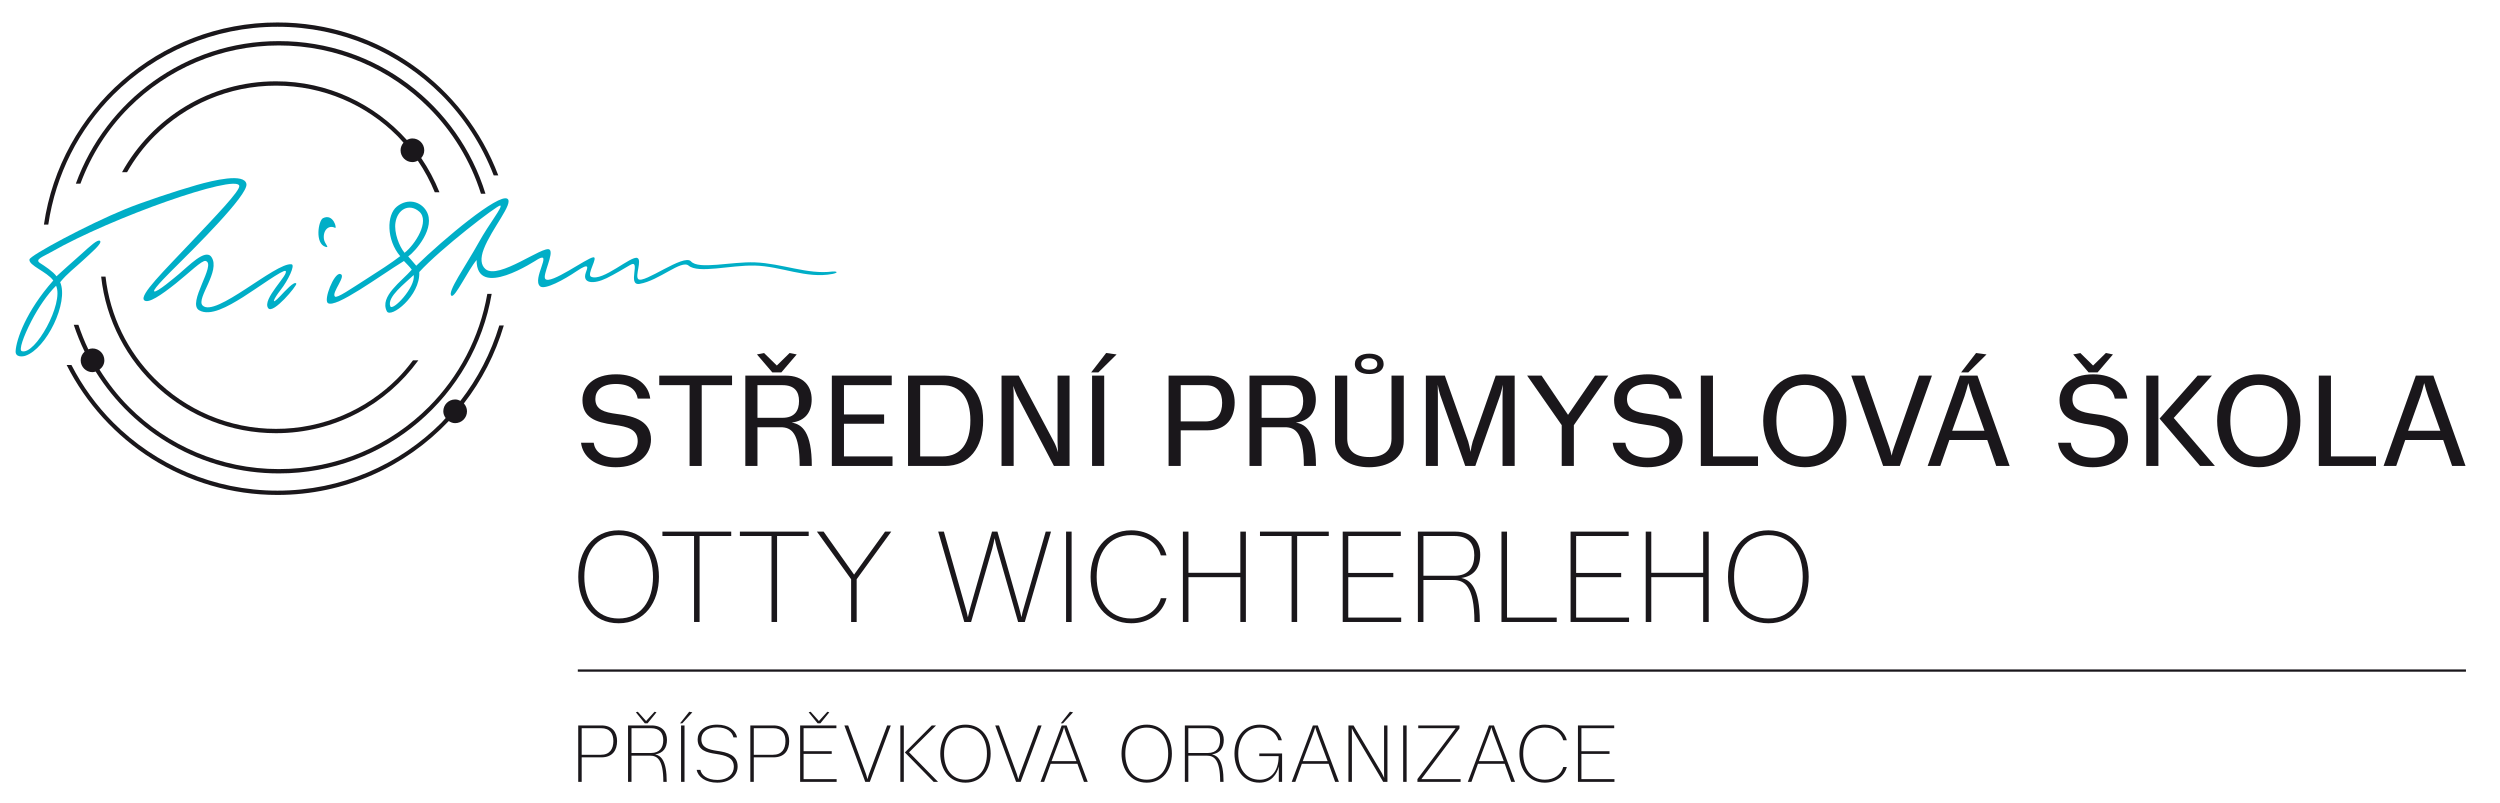 <?xml version="1.0" encoding="UTF-8" standalone="no"?>
<svg
   xmlns:dc="http://purl.org/dc/elements/1.1/"
   xmlns:cc="http://creativecommons.org/ns#"
   xmlns:rdf="http://www.w3.org/1999/02/22-rdf-syntax-ns#"
   xmlns:svg="http://www.w3.org/2000/svg"
   xmlns="http://www.w3.org/2000/svg"
   xmlns:sodipodi="http://sodipodi.sourceforge.net/DTD/sodipodi-0.dtd"
   xmlns:inkscape="http://www.inkscape.org/namespaces/inkscape"
   version="1.1"
   id="svg2"
   xml:space="preserve"
   width="413.249"
   height="132.75"
   viewBox="0 0 413.249 132.75"
   sodipodi:docname="LOGO_2_radky_barva_new.ai"><defs
     id="defs6"><clipPath
       clipPathUnits="userSpaceOnUse"
       id="clipPath18"><path
         d="M 0,99.562 H 309.937 V 0 H 0 Z"
         id="path16" /></clipPath></defs><sodipodi:namedview
     pagecolor="#ffffff"
     bordercolor="#666666"
     borderopacity="1"
     objecttolerance="10"
     gridtolerance="10"
     guidetolerance="10"
     inkscape:pageopacity="0"
     inkscape:pageshadow="2"
     inkscape:window-width="640"
     inkscape:window-height="480"
     id="namedview4" /><g
     id="g10"
     inkscape:groupmode="layer"
     inkscape:label="LOGO_2_radky_barva_new"
     transform="matrix(1.333,0,0,-1.333,0,132.75)"><g
       id="g12"><g
         id="g14"
         clip-path="url(#clipPath18)"><g
           id="g20"
           transform="translate(80.631,50.162)"><path
             d="m 0,0 h -1.552 c -0.177,1.024 -0.913,1.809 -2.705,1.809 -1.857,0 -2.546,-0.897 -2.546,-1.858 0,-1.344 1.105,-1.648 2.641,-1.855 2.37,-0.273 4.258,-0.977 4.258,-3.17 0,-1.905 -1.553,-3.442 -4.369,-3.442 -2.53,0 -4.114,1.313 -4.306,3.041 h 1.568 c 0.144,-1.04 0.993,-1.856 2.785,-1.856 1.857,0 2.674,0.977 2.674,2.049 0,1.472 -1.233,1.793 -2.929,2.032 -2.37,0.305 -3.922,0.93 -3.922,3.074 0,1.697 1.392,3.186 4.177,3.186 C -1.696,3.01 -0.192,1.713 0,0"
             style="fill:#1a171b;fill-opacity:1;fill-rule:nonzero;stroke:none"
             id="path22" /></g><g
           id="g24"
           transform="translate(85.512,41.806)"><path
             d="m 0,0 v 10.02 h -3.761 v 1.185 H 5.266 V 10.02 H 1.505 L 1.505,0 Z"
             style="fill:#1a171b;fill-opacity:1;fill-rule:nonzero;stroke:none"
             id="path26" /></g><g
           id="g28"
           transform="translate(97.019,47.777)"><path
             d="M 0,0 C 1.537,0 2.065,0.896 2.065,2.08 2.065,3.232 1.537,4.049 0,4.049 H -3.089 V 0 Z M -2.273,8.035 -0.688,6.482 0.896,8.035 1.777,7.859 -0.128,5.634 H -1.249 L -3.153,7.859 Z M 2.145,-5.971 c 0,4.114 -1.008,4.802 -2.369,4.802 H -3.089 V -5.971 H -4.594 V 5.234 h 4.978 c 2.289,0 3.25,-1.345 3.25,-2.962 0,-1.585 -0.817,-2.657 -2.482,-2.865 1.297,-0.208 2.497,-1.169 2.497,-5.378 z"
             style="fill:#1a171b;fill-opacity:1;fill-rule:nonzero;stroke:none"
             id="path30" /></g><g
           id="g32"
           transform="translate(103.153,41.806)"><path
             d="M 0,0 V 11.205 H 7.427 V 10.02 H 1.504 V 6.387 H 6.482 V 5.234 H 1.504 V 1.185 H 7.523 V 0 Z"
             style="fill:#1a171b;fill-opacity:1;fill-rule:nonzero;stroke:none"
             id="path34" /></g><g
           id="g36"
           transform="translate(116.875,42.991)"><path
             d="m 0,0 c 2.289,0 3.457,1.665 3.457,4.466 0,2.816 -1.232,4.369 -3.505,4.369 H -2.77 V 0 Z M -4.274,-1.185 V 10.021 H 0.24 c 2.961,0 4.802,-2.146 4.802,-5.555 0,-3.377 -1.761,-5.651 -4.738,-5.651 z"
             style="fill:#1a171b;fill-opacity:1;fill-rule:nonzero;stroke:none"
             id="path38" /></g><g
           id="g40"
           transform="translate(126.325,53.011)"><path
             d="M 0,0 4.418,-8.309 C 4.578,-8.611 4.754,-9.092 4.882,-9.508 4.85,-9.156 4.818,-8.516 4.818,-8.164 V 0 H 6.307 V -11.205 H 4.37 l -4.578,8.724 c -0.16,0.319 -0.336,0.832 -0.464,1.2 0.032,-0.321 0.047,-0.928 0.047,-1.248 v -8.676 H -2.129 V 0 Z"
             style="fill:#1a171b;fill-opacity:1;fill-rule:nonzero;stroke:none"
             id="path42" /></g><path
           d="m 135.423,53.011 h 1.504 V 41.806 h -1.504 z m 3.041,2.625 -2.257,-2.225 h -0.896 l 1.857,2.401 z"
           style="fill:#1a171b;fill-opacity:1;fill-rule:nonzero;stroke:none"
           id="path44" /><g
           id="g46"
           transform="translate(146.416,51.826)"><path
             d="m 0,0 v -4.497 h 3.058 c 1.472,0 2.08,0.976 2.08,2.305 C 5.138,-0.943 4.594,0 3.058,0 Z m 6.691,-2.145 c 0,-1.904 -1.008,-3.457 -3.378,-3.457 H 0 V -10.02 H -1.504 V 1.186 h 4.898 c 2.225,0 3.297,-1.506 3.297,-3.331"
             style="fill:#1a171b;fill-opacity:1;fill-rule:nonzero;stroke:none"
             id="path48" /></g><g
           id="g50"
           transform="translate(159.537,47.777)"><path
             d="M 0,0 C 1.537,0 2.065,0.896 2.065,2.08 2.065,3.232 1.537,4.049 0,4.049 H -3.089 V 0 Z m 2.146,-5.971 c 0,4.114 -1.009,4.802 -2.37,4.802 H -3.089 V -5.971 H -4.593 V 5.234 h 4.978 c 2.289,0 3.249,-1.345 3.249,-2.962 0,-1.585 -0.817,-2.657 -2.482,-2.865 1.297,-0.208 2.497,-1.169 2.497,-5.378 z"
             style="fill:#1a171b;fill-opacity:1;fill-rule:nonzero;stroke:none"
             id="path52" /></g><g
           id="g54"
           transform="translate(168.793,54.451)"><path
             d="m 0,0 c 0,-0.496 0.448,-0.703 0.992,-0.703 0.624,0 1.009,0.224 1.009,0.703 0,0.496 -0.48,0.705 -1.009,0.705 C 0.353,0.705 0,0.417 0,0 M 2.785,0 C 2.785,-0.832 2.017,-1.248 1.009,-1.248 0,-1.248 -0.784,-0.832 -0.784,0 -0.784,0.833 0,1.281 1.009,1.281 2.017,1.281 2.785,0.833 2.785,0 m 0.977,-1.439 h 1.52 v -8.1 c 0,-2.161 -1.985,-3.266 -4.305,-3.266 -2.305,0 -4.226,1.105 -4.226,3.266 v 8.1 h 1.52 v -7.812 c 0,-1.536 1.008,-2.289 2.738,-2.289 1.761,0 2.753,0.753 2.753,2.289 z"
             style="fill:#1a171b;fill-opacity:1;fill-rule:nonzero;stroke:none"
             id="path56" /></g><g
           id="g58"
           transform="translate(179.17,53.011)"><path
             d="m 0,0 2.896,-8.18 c 0.097,-0.336 0.225,-0.896 0.29,-1.281 0.047,0.4 0.175,0.977 0.271,1.297 L 6.307,0 H 8.659 V -11.205 H 7.154 v 8.771 c 0,0.352 0.017,0.945 0.033,1.297 -0.08,-0.4 -0.193,-0.865 -0.304,-1.249 L 3.777,-11.205 H 2.529 l -3.121,8.836 c -0.112,0.351 -0.208,0.816 -0.288,1.232 0.016,-0.369 0.016,-0.945 0.016,-1.297 v -8.771 h -1.489 l 0,11.205 z"
             style="fill:#1a171b;fill-opacity:1;fill-rule:nonzero;stroke:none"
             id="path60" /></g><g
           id="g62"
           transform="translate(193.662,41.806)"><path
             d="m 0,0 v 5.059 l -4.291,6.146 h 1.793 L 0.784,6.338 4.13,11.205 H 5.778 L 1.505,5.059 V 0 Z"
             style="fill:#1a171b;fill-opacity:1;fill-rule:nonzero;stroke:none"
             id="path64" /></g><g
           id="g66"
           transform="translate(208.56,50.162)"><path
             d="m 0,0 h -1.553 c -0.176,1.024 -0.912,1.809 -2.705,1.809 -1.856,0 -2.545,-0.897 -2.545,-1.858 0,-1.344 1.105,-1.648 2.641,-1.855 2.369,-0.273 4.259,-0.977 4.259,-3.17 0,-1.905 -1.554,-3.442 -4.37,-3.442 -2.53,0 -4.114,1.313 -4.306,3.041 h 1.568 c 0.144,-1.04 0.993,-1.856 2.785,-1.856 1.857,0 2.673,0.977 2.673,2.049 0,1.472 -1.232,1.793 -2.928,2.032 -2.37,0.305 -3.922,0.93 -3.922,3.074 0,1.697 1.392,3.186 4.177,3.186 C -1.696,3.01 -0.191,1.713 0,0"
             style="fill:#1a171b;fill-opacity:1;fill-rule:nonzero;stroke:none"
             id="path68" /></g><g
           id="g70"
           transform="translate(210.912,41.806)"><path
             d="M 0,0 V 11.205 H 1.505 V 1.185 H 7.091 V 0 Z"
             style="fill:#1a171b;fill-opacity:1;fill-rule:nonzero;stroke:none"
             id="path72" /></g><g
           id="g74"
           transform="translate(220.281,47.408)"><path
             d="m 0,0 c 0,-2.592 1.169,-4.449 3.538,-4.449 2.368,0 3.537,1.857 3.537,4.449 0,2.594 -1.169,4.451 -3.537,4.451 C 1.169,4.451 0,2.594 0,0 m 8.691,0 c 0,-3.201 -1.888,-5.762 -5.153,-5.762 -3.25,0 -5.171,2.561 -5.171,5.762 0,3.202 1.921,5.764 5.171,5.764 3.265,0 5.153,-2.562 5.153,-5.764"
             style="fill:#1a171b;fill-opacity:1;fill-rule:nonzero;stroke:none"
             id="path76" /></g><g
           id="g78"
           transform="translate(231.2,53.011)"><path
             d="m 0,0 3.09,-8.885 c 0.096,-0.319 0.208,-0.672 0.288,-1.04 0.063,0.353 0.16,0.704 0.288,1.04 L 6.771,0 H 8.372 L 4.386,-11.205 H 2.321 L -1.632,0 Z"
             style="fill:#1a171b;fill-opacity:1;fill-rule:nonzero;stroke:none"
             id="path80" /></g><g
           id="g82"
           transform="translate(246.34,55.636)"><path
             d="m 0,0 -2.257,-2.226 h -0.896 l 1.856,2.402 z m -2.722,-5.17 -1.536,-4.291 h 4.001 l -1.536,4.307 c -0.16,0.447 -0.336,1.088 -0.464,1.6 -0.128,-0.528 -0.32,-1.169 -0.465,-1.616 m 1.601,2.545 3.986,-11.205 H 1.2 l -1.104,3.217 H -4.61 l -1.12,-3.217 h -1.569 l 4.001,11.205 z"
             style="fill:#1a171b;fill-opacity:1;fill-rule:nonzero;stroke:none"
             id="path84" /></g><g
           id="g86"
           transform="translate(257.97,55.812)"><path
             d="M 0,0 1.584,-1.553 3.169,0 4.049,-0.176 2.145,-2.401 H 1.023 l -1.904,2.225 z M 5.826,-5.65 H 4.273 c -0.175,1.024 -0.912,1.808 -2.705,1.808 -1.857,0 -2.545,-0.896 -2.545,-1.857 0,-1.344 1.105,-1.649 2.641,-1.856 2.369,-0.272 4.258,-0.976 4.258,-3.17 0,-1.904 -1.553,-3.441 -4.37,-3.441 -2.529,0 -4.114,1.312 -4.306,3.041 h 1.569 c 0.144,-1.04 0.993,-1.856 2.786,-1.856 1.856,0 2.672,0.976 2.672,2.048 0,1.473 -1.232,1.793 -2.929,2.033 -2.369,0.304 -3.921,0.929 -3.921,3.074 0,1.696 1.392,3.185 4.178,3.185 2.528,0 4.033,-1.297 4.225,-3.009"
             style="fill:#1a171b;fill-opacity:1;fill-rule:nonzero;stroke:none"
             id="path88" /></g><g
           id="g90"
           transform="translate(272.823,41.806)"><path
             d="m 0,0 -5.026,5.875 4.721,5.33 H 1.473 L -3.266,5.955 1.841,0 Z M -6.675,11.205 H -5.17 V 0 h -1.505 z"
             style="fill:#1a171b;fill-opacity:1;fill-rule:nonzero;stroke:none"
             id="path92" /></g><g
           id="g94"
           transform="translate(276.571,47.408)"><path
             d="m 0,0 c 0,-2.592 1.169,-4.449 3.538,-4.449 2.368,0 3.537,1.857 3.537,4.449 0,2.594 -1.169,4.451 -3.537,4.451 C 1.169,4.451 0,2.594 0,0 m 8.691,0 c 0,-3.201 -1.888,-5.762 -5.153,-5.762 -3.25,0 -5.171,2.561 -5.171,5.762 0,3.202 1.921,5.764 5.171,5.764 3.265,0 5.153,-2.562 5.153,-5.764"
             style="fill:#1a171b;fill-opacity:1;fill-rule:nonzero;stroke:none"
             id="path96" /></g><g
           id="g98"
           transform="translate(287.546,41.806)"><path
             d="M 0,0 V 11.205 H 1.505 V 1.185 H 7.091 V 0 Z"
             style="fill:#1a171b;fill-opacity:1;fill-rule:nonzero;stroke:none"
             id="path100" /></g><g
           id="g102"
           transform="translate(300.153,50.466)"><path
             d="M 0,0 -1.536,-4.291 H 2.465 L 0.929,0.016 C 0.769,0.463 0.593,1.104 0.465,1.616 0.337,1.088 0.145,0.447 0,0 M 1.601,2.545 5.587,-8.66 H 3.922 l -1.105,3.217 h -4.706 l -1.12,-3.217 h -1.568 l 4.001,11.205 z"
             style="fill:#1a171b;fill-opacity:1;fill-rule:nonzero;stroke:none"
             id="path104" /></g><g
           id="g106"
           transform="translate(72.46,28.06)"><path
             d="m 0,0 c 0,-2.961 1.473,-5.17 4.258,-5.17 2.769,0 4.258,2.209 4.258,5.17 0,2.962 -1.489,5.171 -4.258,5.171 C 1.473,5.171 0,2.962 0,0 m 9.252,0 c 0,-3.121 -1.761,-5.762 -4.994,-5.762 -3.234,0 -5.01,2.641 -5.01,5.762 0,3.122 1.776,5.764 5.01,5.764 3.233,0 4.994,-2.642 4.994,-5.764"
             style="fill:#1a171b;fill-opacity:1;fill-rule:nonzero;stroke:none"
             id="path108" /></g><g
           id="g110"
           transform="translate(86.066,22.459)"><path
             d="m 0,0 v 10.66 h -3.922 v 0.545 H 4.61 V 10.66 H 0.688 L 0.688,0 Z"
             style="fill:#1a171b;fill-opacity:1;fill-rule:nonzero;stroke:none"
             id="path112" /></g><g
           id="g114"
           transform="translate(95.673,22.459)"><path
             d="m 0,0 v 10.66 h -3.922 v 0.545 H 4.61 V 10.66 H 0.688 L 0.688,0 Z"
             style="fill:#1a171b;fill-opacity:1;fill-rule:nonzero;stroke:none"
             id="path116" /></g><g
           id="g118"
           transform="translate(105.543,22.459)"><path
             d="m 0,0 v 5.299 l -4.242,5.906 h 0.833 l 3.777,-5.33 3.841,5.33 H 4.978 L 0.688,5.299 V 0 Z"
             style="fill:#1a171b;fill-opacity:1;fill-rule:nonzero;stroke:none"
             id="path120" /></g><g
           id="g122"
           transform="translate(117.046,33.664)"><path
             d="m 0,0 2.673,-9.412 c 0.112,-0.368 0.224,-0.817 0.305,-1.201 0.08,0.384 0.208,0.816 0.303,1.201 L 5.971,0 h 0.672 l 2.672,-9.396 c 0.097,-0.384 0.225,-0.817 0.305,-1.217 0.064,0.4 0.192,0.848 0.304,1.217 L 12.629,0 h 0.656 L 10.036,-11.205 H 9.204 L 6.595,-2.098 C 6.482,-1.729 6.37,-1.201 6.29,-0.816 6.227,-1.201 6.099,-1.713 6.002,-2.098 L 3.377,-11.205 H 2.529 L -0.704,0 Z"
             style="fill:#1a171b;fill-opacity:1;fill-rule:nonzero;stroke:none"
             id="path124" /></g><path
           d="m 132.199,33.664 h 0.688 V 22.459 h -0.688 z"
           style="fill:#1a171b;fill-opacity:1;fill-rule:nonzero;stroke:none"
           id="path126" /><g
           id="g128"
           transform="translate(144.651,25.404)"><path
             d="m 0,0 c -0.48,-1.841 -2.145,-3.105 -4.37,-3.105 -3.217,0 -5.042,2.64 -5.042,5.761 0,3.122 1.825,5.764 5.042,5.764 2.225,0 3.89,-1.266 4.37,-3.106 h -0.704 c -0.416,1.489 -1.777,2.513 -3.666,2.513 -2.769,0 -4.289,-2.209 -4.289,-5.171 0,-2.961 1.52,-5.17 4.289,-5.17 1.889,0 3.25,1.026 3.666,2.514 z"
             style="fill:#1a171b;fill-opacity:1;fill-rule:nonzero;stroke:none"
             id="path130" /></g><g
           id="g132"
           transform="translate(153.809,22.459)"><path
             d="M 0,0 V 5.555 H -6.435 V 0 h -0.688 v 11.205 h 0.688 V 6.099 H 0 v 5.106 H 0.687 V 0 Z"
             style="fill:#1a171b;fill-opacity:1;fill-rule:nonzero;stroke:none"
             id="path134" /></g><g
           id="g136"
           transform="translate(160.166,22.459)"><path
             d="m 0,0 v 10.66 h -3.921 v 0.545 H 4.61 V 10.66 H 0.688 L 0.688,0 Z"
             style="fill:#1a171b;fill-opacity:1;fill-rule:nonzero;stroke:none"
             id="path138" /></g><g
           id="g140"
           transform="translate(166.504,22.459)"><path
             d="M 0,0 V 11.205 H 7.203 V 10.66 H 0.688 V 6.082 H 6.274 V 5.555 H 0.688 V 0.545 H 7.251 V 0 Z"
             style="fill:#1a171b;fill-opacity:1;fill-rule:nonzero;stroke:none"
             id="path142" /></g><g
           id="g144"
           transform="translate(180.354,28.189)"><path
             d="M 0,0 C 1.841,0 2.465,1.168 2.465,2.545 2.465,3.857 1.841,4.93 0,4.93 H -3.841 V 0 Z m 2.481,-5.73 c 0,4.513 -1.249,5.202 -2.657,5.202 H -3.841 V -5.73 H -4.529 V 5.475 h 4.641 c 2.194,0 3.089,-1.329 3.089,-2.866 0,-1.569 -0.736,-2.658 -2.352,-2.881 1.12,-0.24 2.304,-1.153 2.304,-5.458 z"
             style="fill:#1a171b;fill-opacity:1;fill-rule:nonzero;stroke:none"
             id="path146" /></g><g
           id="g148"
           transform="translate(186.191,22.459)"><path
             d="M 0,0 V 11.205 H 0.688 V 0.545 H 6.852 L 6.852,0 Z"
             style="fill:#1a171b;fill-opacity:1;fill-rule:nonzero;stroke:none"
             id="path150" /></g><g
           id="g152"
           transform="translate(194.761,22.459)"><path
             d="M 0,0 V 11.205 H 7.203 V 10.66 H 0.688 V 6.082 H 6.274 V 5.555 H 0.688 V 0.545 H 7.251 V 0 Z"
             style="fill:#1a171b;fill-opacity:1;fill-rule:nonzero;stroke:none"
             id="path154" /></g><g
           id="g156"
           transform="translate(211.203,22.459)"><path
             d="M 0,0 V 5.555 H -6.435 V 0 h -0.688 v 11.205 h 0.688 V 6.099 H 0 v 5.106 H 0.687 V 0 Z"
             style="fill:#1a171b;fill-opacity:1;fill-rule:nonzero;stroke:none"
             id="path158" /></g><g
           id="g160"
           transform="translate(215.036,28.06)"><path
             d="m 0,0 c 0,-2.961 1.473,-5.17 4.258,-5.17 2.768,0 4.257,2.209 4.257,5.17 0,2.962 -1.489,5.171 -4.257,5.171 C 1.473,5.171 0,2.962 0,0 m 9.251,0 c 0,-3.121 -1.761,-5.762 -4.993,-5.762 -3.234,0 -5.011,2.641 -5.011,5.762 0,3.122 1.777,5.764 5.011,5.764 C 7.49,5.764 9.251,3.122 9.251,0"
             style="fill:#1a171b;fill-opacity:1;fill-rule:nonzero;stroke:none"
             id="path162" /></g><g
           id="g164"
           transform="translate(2.698,56.044)"><path
             d="M 0,0 C -0.378,0.129 0.191,1.792 1.204,3.75 2.048,5.383 3.193,7.072 4.257,8.111 5.252,5.926 1.639,-0.558 0,0 m 32.101,7.589 c 0.907,1.155 1.866,3.123 1.344,3.185 -1.977,0.238 -9.491,-6.706 -11.027,-5.104 -0.82,0.855 2.29,4.281 1.1,6.005 -0.762,1.102 -2.881,-1.17 -4.031,-2.114 -0.437,-0.36 -2.797,-2.38 -3.071,-2.145 -0.243,0.209 2.316,2.698 2.688,3.07 2.215,2.215 8.998,8.88 8.757,10.241 -0.246,1.388 -4.089,0.46 -6.16,-0.126 C 19.059,19.854 14.821,18.424 12.858,17.62 8.129,15.684 1.047,11.876 0.957,11.375 0.82,10.625 3.124,9.857 3.908,8.758 0.524,4.943 -0.686,1.416 -0.761,-0.002 -0.802,-0.786 0.104,-0.69 0.437,-0.578 c 2.621,0.872 5.409,6.619 4.326,9.127 0.868,1.074 1.82,1.764 2.809,2.686 1.028,0.959 2.476,2.163 2.129,2.44 C 9.411,13.908 8.448,12.997 7.327,11.985 6.226,10.992 5.031,9.968 4.309,9.281 c -0.401,0.576 -1.466,1.275 -2.04,1.64 -0.707,0.45 0.366,0.785 1.369,1.359 7.558,4.32 22.883,9.686 23.333,8.237 0.178,-0.575 -2.983,-3.827 -5.984,-7.013 -3.349,-3.558 -6.437,-6.559 -5.808,-7.188 0.478,-0.478 2.113,0.631 3.916,2.069 1.655,1.317 3.258,2.922 3.707,2.798 1.396,-0.384 -2.385,-5.252 -0.788,-6.124 1.347,-0.766 3.521,0.451 5.416,1.636 1.732,1.085 4.996,3.474 5.281,3.25 0.498,-0.39 -2.993,-3.516 -2.145,-4.623 0.606,-0.795 3.587,2.82 3.481,3.045 C 33.846,8.792 32.565,7.366 32.066,6.84 30.81,5.514 31.204,6.447 32.101,7.589"
             style="fill:#00aec7;fill-opacity:1;fill-rule:nonzero;stroke:none"
             id="path166" /></g><g
           id="g168"
           transform="translate(48.392,61.626)"><path
             d="M 0,0 C -0.409,1.155 1.814,2.8 2.911,3.858 3.167,2.352 0.258,-0.731 0,0 M 1.776,6.614 C 1.101,7.431 0.465,9.11 0.643,10.329 0.883,12 2.341,12.798 3.59,11.726 4.951,10.557 3.078,7.621 1.776,6.614 M 54.835,4.292 c -3.056,-0.4 -6.281,1.01 -9.603,1.135 -2.944,0.111 -6.985,-0.942 -7.937,0.122 -0.89,0.995 -5.862,-2.844 -6.542,-2.198 -0.421,0.398 0.488,2.355 -0.105,2.617 -0.775,0.342 -4.312,-2.978 -5.74,-2.323 -0.592,0.269 0.935,2.488 0.27,2.412 -0.828,-0.093 -5.343,-3.453 -5.954,-2.68 -0.38,0.466 1.133,3.192 0.524,3.64 -0.751,0.548 -6.318,-3.788 -7.932,-2.426 -0.58,0.489 -0.655,1.338 -0.214,2.492 0.959,2.505 3.757,5.705 2.921,6.233 C 13.435,14.006 6.652,8.342 3.225,5.009 2.927,5.376 2.229,6.16 2.229,6.16 3.084,6.754 5.736,9.754 4.462,11.83 3.763,12.971 2.182,13.431 0.826,12.347 -0.475,11.307 -0.475,8.184 1.235,6.195 0.179,5.381 -1.47,4.312 -3.039,3.316 -4.837,2.176 -6.599,0.94 -6.86,1.187 -7.348,1.651 -5.308,3.856 -6.232,3.991 -6.991,4.099 -8.284,0.783 -7.738,0.381 -6.778,-0.328 -1.285,3.767 1.698,5.596 2.03,5.237 2.387,4.914 2.669,4.521 1.43,3.08 -1.362,1.219 -0.422,-0.638 0.049,-1.568 3.747,1.274 3.601,4.228 6.208,7.097 13.316,12.555 13.64,12.476 14.026,12.379 12.269,10.235 10.97,7.887 9.376,5.005 6.963,1.654 7.605,1.282 c 0.435,-0.251 2.05,3.2 3.105,4.434 -0.028,-4.972 7.279,-0.083 7.623,0.113 1.814,1.028 -0.772,-2.475 0.244,-3.368 0.574,-0.505 3.033,0.854 4.5,1.85 1.782,1.209 1.356,0.371 1.168,-0.174 -0.453,-1.327 0.947,-1.469 2.6,-0.664 0.94,0.459 2.216,1.221 2.896,1.623 1.435,0.845 -0.42,-2.613 1.186,-2.337 2.42,0.413 5.177,3.025 6.072,2.266 1.2,-1.018 5.163,0.066 8.167,0.005 3.282,-0.065 6.437,-1.665 9.669,-1.039 0.639,0.123 0.743,0.337 0,0.301"
             style="fill:#00aec7;fill-opacity:1;fill-rule:nonzero;stroke:none"
             id="path170" /></g><g
           id="g172"
           transform="translate(41.556,71.33)"><path
             d="M 0,0 C 0.257,-0.135 -0.207,1.847 -1.502,1.204 -2.076,0.921 -2.549,-1.959 -1.175,-2.357 -0.634,-2.516 -1.3,-1.984 -1.385,-1.398 -1.542,-0.3 -0.791,0.416 0,0"
             style="fill:#00aec7;fill-opacity:1;fill-rule:nonzero;stroke:none"
             id="path174" /></g><g
           id="g176"
           transform="translate(49.271,52.637)"><path
             d="m 0,0 c -3.851,-3.853 -9.172,-6.232 -15.048,-6.232 -5.875,0 -11.195,2.379 -15.048,6.232 -3.318,3.318 -5.534,7.729 -6.088,12.646 h -0.544 c 1.199,-10.917 10.447,-19.415 21.68,-19.415 7.271,0 13.692,3.571 17.655,9.037 H 1.942 C 1.342,1.472 0.705,0.702 0,0 m 2.961,27.354 c 0.229,0.258 0.378,0.588 0.378,0.961 0,0.81 -0.656,1.468 -1.47,1.468 -0.252,0 -0.479,-0.08 -0.687,-0.193 -3.993,4.456 -9.777,7.276 -16.23,7.276 -8.218,0 -15.37,-4.552 -19.09,-11.267 h 0.625 c 0.943,1.646 2.084,3.166 3.417,4.497 3.853,3.851 9.173,6.234 15.048,6.234 5.876,0 11.197,-2.383 15.048,-6.234 0.269,-0.268 0.512,-0.559 0.765,-0.838 -0.217,-0.259 -0.363,-0.579 -0.363,-0.943 0,-0.811 0.657,-1.468 1.467,-1.468 0.246,0 0.468,0.074 0.671,0.18 0.834,-1.221 1.536,-2.536 2.105,-3.921 h 0.581 c -0.6,1.504 -1.362,2.928 -2.265,4.248"
             style="fill:#1a171b;fill-opacity:1;fill-rule:nonzero;stroke:none"
             id="path178" /></g><g
           id="g180"
           transform="translate(60.429,63.143)"><path
             d="m 0,0 c -0.948,-5.43 -3.537,-10.295 -7.277,-14.033 -4.754,-4.752 -11.317,-7.692 -18.574,-7.692 -7.253,0 -13.818,2.94 -18.573,7.692 -1.396,1.395 -2.611,2.962 -3.665,4.642 0.356,0.268 0.602,0.673 0.602,1.153 0,0.812 -0.659,1.473 -1.47,1.473 -0.185,0 -0.36,-0.046 -0.522,-0.108 -0.476,0.979 -0.876,2.002 -1.23,3.044 h -0.575 c 0.381,-1.143 0.826,-2.258 1.348,-3.327 -0.295,-0.271 -0.488,-0.651 -0.488,-1.082 0,-0.81 0.657,-1.468 1.467,-1.468 0.137,0 0.26,0.041 0.387,0.077 4.735,-7.576 13.126,-12.633 22.719,-12.633 13.254,0 24.23,9.628 26.392,22.262 z m -44.424,23.115 c 4.755,4.754 11.32,7.694 18.573,7.694 7.257,0 13.82,-2.94 18.574,-7.694 2.956,-2.953 5.207,-6.608 6.488,-10.691 h 0.56 c -3.365,10.954 -13.56,18.922 -25.622,18.922 -11.591,0 -21.435,-7.375 -25.173,-17.677 h 0.569 c 1.329,3.579 3.385,6.8 6.031,9.446"
             style="fill:#1a171b;fill-opacity:1;fill-rule:nonzero;stroke:none"
             id="path182" /></g><g
           id="g184"
           transform="translate(62.474,59.225)"><path
             d="m 0,0 h -0.558 c -1.037,-3.424 -2.676,-6.585 -4.821,-9.344 -0.198,0.102 -0.415,0.171 -0.655,0.171 -0.811,0 -1.469,-0.654 -1.469,-1.469 0,-0.317 0.122,-0.594 0.294,-0.835 -0.18,-0.189 -0.342,-0.394 -0.526,-0.578 -5.205,-5.206 -12.395,-8.425 -20.337,-8.425 -7.943,0 -15.131,3.219 -20.34,8.425 -2.088,2.09 -3.837,4.509 -5.204,7.157 h -0.595 c 4.827,-9.55 14.706,-16.116 26.139,-16.116 8.374,0 15.908,3.533 21.247,9.165 0.232,-0.152 0.492,-0.262 0.791,-0.262 0.813,0 1.47,0.659 1.47,1.469 0,0.379 -0.153,0.716 -0.388,0.977 2.214,2.849 3.9,6.121 4.952,9.665 m -28.072,37.044 c 7.942,0 15.132,-3.222 20.337,-8.424 2.817,-2.815 5.023,-6.226 6.483,-10.01 h 0.568 c -4.183,11.077 -14.85,18.967 -27.388,18.967 -14.741,0 -26.901,-10.898 -28.956,-25.066 h 0.54 c 0.924,6.246 3.818,11.847 8.076,16.109 5.209,5.202 12.397,8.424 20.34,8.424"
             style="fill:#1a171b;fill-opacity:1;fill-rule:nonzero;stroke:none"
             id="path186" /></g><path
           d="M 305.793,16.575 H 71.651 v -0.283 h 234.142 z"
           style="fill:#1a171b;fill-opacity:1;fill-rule:nonzero;stroke:none"
           id="path188" /><g
           id="g190"
           transform="translate(72.133,9.289)"><path
             d="m 0,0 v -3.298 h 2.379 c 1.109,0 1.549,0.73 1.549,1.699 C 3.928,-0.709 3.538,0 2.379,0 Z m 4.388,-1.599 c 0,-1.109 -0.54,-2.019 -1.949,-2.019 H 0 V -6.656 H -0.43 V 0.34 h 2.879 c 1.359,0 1.939,-0.87 1.939,-1.939"
             style="fill:#1a171b;fill-opacity:1;fill-rule:nonzero;stroke:none"
             id="path192" /></g><g
           id="g194"
           transform="translate(79.09,11.328)"><path
             d="M 0,0 1.029,-1.149 2.079,0 2.319,-0.07 1.209,-1.439 H 0.87 l -1.11,1.369 z m 1.619,-5.117 c 1.15,0 1.539,0.729 1.539,1.589 0,0.82 -0.389,1.489 -1.539,1.489 H -0.78 v -3.078 z m 1.549,-3.578 c 0,2.818 -0.779,3.248 -1.659,3.248 H -0.78 v -3.248 h -0.429 v 6.996 h 2.898 c 1.369,0 1.929,-0.83 1.929,-1.789 0,-0.98 -0.46,-1.659 -1.469,-1.799 0.699,-0.15 1.439,-0.72 1.439,-3.408 z"
             style="fill:#1a171b;fill-opacity:1;fill-rule:nonzero;stroke:none"
             id="path196" /></g><path
           d="m 84.455,9.628 h 0.43 V 2.632 h -0.43 z m 1.4,1.63 -1.25,-1.37 h -0.279 l 1.139,1.44 z"
           style="fill:#1a171b;fill-opacity:1;fill-rule:nonzero;stroke:none"
           id="path198" /><g
           id="g200"
           transform="translate(91.4,8.149)"><path
             d="m 0,0 h -0.45 c -0.15,0.66 -0.77,1.239 -2.029,1.239 -1.399,0 -1.949,-0.729 -1.949,-1.459 0,-1.07 0.91,-1.289 1.939,-1.449 1.3,-0.18 2.559,-0.52 2.559,-1.939 0,-1.059 -0.86,-2.009 -2.529,-2.009 -1.439,0 -2.389,0.71 -2.548,1.589 h 0.459 c 0.13,-0.67 0.84,-1.249 2.099,-1.249 1.379,0 2.049,0.779 2.049,1.629 0,1.169 -1.049,1.409 -2.189,1.589 -1.239,0.18 -2.299,0.47 -2.299,1.819 0,0.92 0.77,1.819 2.419,1.819 C -1.04,1.579 -0.17,0.859 0,0"
             style="fill:#1a171b;fill-opacity:1;fill-rule:nonzero;stroke:none"
             id="path202" /></g><g
           id="g204"
           transform="translate(93.474,9.289)"><path
             d="m 0,0 v -3.298 h 2.379 c 1.109,0 1.549,0.73 1.549,1.699 C 3.928,-0.709 3.538,0 2.379,0 Z m 4.388,-1.599 c 0,-1.109 -0.54,-2.019 -1.949,-2.019 H 0 V -6.656 H -0.43 V 0.34 h 2.879 c 1.359,0 1.939,-0.87 1.939,-1.939"
             style="fill:#1a171b;fill-opacity:1;fill-rule:nonzero;stroke:none"
             id="path206" /></g><g
           id="g208"
           transform="translate(100.52,11.328)"><path
             d="M 0,0 1.029,-1.149 2.079,0 2.319,-0.07 1.209,-1.439 H 0.87 l -1.11,1.369 z m -1.299,-8.695 v 6.996 h 4.497 v -0.34 H -0.87 v -2.858 h 3.489 v -0.33 H -0.87 v -3.128 h 4.098 v -0.34 z"
             style="fill:#1a171b;fill-opacity:1;fill-rule:nonzero;stroke:none"
             id="path210" /></g><g
           id="g212"
           transform="translate(105.176,9.629)"><path
             d="m 0,0 2.209,-6.017 c 0.07,-0.199 0.13,-0.42 0.19,-0.65 0.05,0.221 0.12,0.44 0.19,0.65 L 4.837,0 h 0.45 L 2.688,-6.996 H 2.119 L -0.47,0 Z"
             style="fill:#1a171b;fill-opacity:1;fill-rule:nonzero;stroke:none"
             id="path214" /></g><g
           id="g216"
           transform="translate(115.776,2.632)"><path
             d="M 0,0 -3.568,3.648 -0.23,6.996 H 0.3 L -3.048,3.668 0.549,0 Z m -4.128,6.996 h 0.43 V 0 h -0.43 z"
             style="fill:#1a171b;fill-opacity:1;fill-rule:nonzero;stroke:none"
             id="path218" /></g><g
           id="g220"
           transform="translate(117.069,6.13)"><path
             d="m 0,0 c 0,-1.849 0.919,-3.228 2.658,-3.228 1.73,0 2.659,1.379 2.659,3.228 0,1.849 -0.929,3.228 -2.659,3.228 C 0.919,3.228 0,1.849 0,0 m 5.777,0 c 0,-1.949 -1.1,-3.598 -3.119,-3.598 -2.018,0 -3.128,1.649 -3.128,3.598 0,1.949 1.11,3.598 3.128,3.598 2.019,0 3.119,-1.649 3.119,-3.598"
             style="fill:#1a171b;fill-opacity:1;fill-rule:nonzero;stroke:none"
             id="path222" /></g><g
           id="g224"
           transform="translate(123.88,9.629)"><path
             d="m 0,0 2.209,-6.017 c 0.07,-0.199 0.13,-0.42 0.19,-0.65 0.05,0.221 0.12,0.44 0.19,0.65 L 4.837,0 h 0.45 L 2.688,-6.996 H 2.119 L -0.47,0 Z"
             style="fill:#1a171b;fill-opacity:1;fill-rule:nonzero;stroke:none"
             id="path226" /></g><g
           id="g228"
           transform="translate(133.068,11.258)"><path
             d="m 0,0 -1.25,-1.37 h -0.279 l 1.139,1.44 z m -1.439,-2.809 -1.23,-3.248 H 0.419 L -0.8,-2.809 c -0.11,0.28 -0.22,0.63 -0.32,0.96 -0.089,-0.34 -0.219,-0.69 -0.319,-0.96 m 0.639,1.18 2.619,-6.996 H 1.349 L 0.54,-6.387 h -3.319 l -0.809,-2.238 h -0.45 l 2.628,6.996 z"
             style="fill:#1a171b;fill-opacity:1;fill-rule:nonzero;stroke:none"
             id="path230" /></g><g
           id="g232"
           transform="translate(139.544,6.13)"><path
             d="m 0,0 c 0,-1.849 0.919,-3.228 2.658,-3.228 1.73,0 2.659,1.379 2.659,3.228 0,1.849 -0.929,3.228 -2.659,3.228 C 0.919,3.228 0,1.849 0,0 m 5.777,0 c 0,-1.949 -1.1,-3.598 -3.119,-3.598 -2.018,0 -3.128,1.649 -3.128,3.598 0,1.949 1.11,3.598 3.128,3.598 2.019,0 3.119,-1.649 3.119,-3.598"
             style="fill:#1a171b;fill-opacity:1;fill-rule:nonzero;stroke:none"
             id="path234" /></g><g
           id="g236"
           transform="translate(149.758,6.21)"><path
             d="M 0,0 C 1.149,0 1.539,0.729 1.539,1.589 1.539,2.409 1.149,3.078 0,3.078 H -2.399 V 0 Z m 1.549,-3.578 c 0,2.818 -0.779,3.248 -1.659,3.248 h -2.289 v -3.248 h -0.43 V 3.418 H 0.07 c 1.369,0 1.929,-0.83 1.929,-1.789 0,-0.98 -0.46,-1.659 -1.469,-1.799 0.699,-0.15 1.439,-0.72 1.439,-3.408 z"
             style="fill:#1a171b;fill-opacity:1;fill-rule:nonzero;stroke:none"
             id="path238" /></g><g
           id="g240"
           transform="translate(158.957,7.79)"><path
             d="m 0,0 h -0.439 c -0.26,0.929 -1.11,1.569 -2.279,1.569 -1.739,0 -2.688,-1.379 -2.688,-3.228 0,-1.869 0.939,-3.238 2.677,-3.238 1.23,0 2.33,0.909 2.33,2.928 h -2.399 v 0.33 H 0.03 v -3.518 h -0.409 v 1.919 c -0.221,-0.96 -0.93,-2.019 -2.409,-2.019 -1.909,0 -3.088,1.579 -3.088,3.598 0,1.949 1.139,3.598 3.158,3.598 C -1.339,1.939 -0.3,1.149 0,0"
             style="fill:#1a171b;fill-opacity:1;fill-rule:nonzero;stroke:none"
             id="path242" /></g><g
           id="g244"
           transform="translate(162.776,8.449)"><path
             d="M 0,0 -1.229,-3.249 H 1.859 L 0.64,0 C 0.529,0.28 0.42,0.629 0.32,0.959 0.229,0.62 0.1,0.27 0,0 M 0.64,1.179 3.258,-5.817 H 2.788 L 1.979,-3.578 H -1.339 L -2.148,-5.817 H -2.599 L 0.03,1.179 Z"
             style="fill:#1a171b;fill-opacity:1;fill-rule:nonzero;stroke:none"
             id="path246" /></g><g
           id="g248"
           transform="translate(167.844,9.629)"><path
             d="m 0,0 3.508,-5.896 c 0.099,-0.181 0.21,-0.4 0.3,-0.61 -0.02,0.219 -0.02,0.489 -0.02,0.709 V 0 H 4.207 V -6.996 H 3.678 L 0.1,-0.949 C -0.01,-0.76 -0.13,-0.53 -0.21,-0.34 -0.2,-0.54 -0.2,-0.799 -0.2,-1 V -6.996 H -0.63 V 0 Z"
             style="fill:#1a171b;fill-opacity:1;fill-rule:nonzero;stroke:none"
             id="path250" /></g><path
           d="m 174,9.628 h 0.43 V 2.632 H 174 Z"
           style="fill:#1a171b;fill-opacity:1;fill-rule:nonzero;stroke:none"
           id="path252" /><g
           id="g254"
           transform="translate(175.769,2.632)"><path
             d="M 0,0 V 0.35 L 4.737,6.656 H 0.1 v 0.34 H 5.217 V 6.636 L 0.489,0.34 H 5.356 V 0 Z"
             style="fill:#1a171b;fill-opacity:1;fill-rule:nonzero;stroke:none"
             id="path256" /></g><g
           id="g258"
           transform="translate(184.616,8.449)"><path
             d="M 0,0 -1.229,-3.249 H 1.859 L 0.64,0 C 0.529,0.28 0.42,0.629 0.32,0.959 0.229,0.62 0.1,0.27 0,0 M 0.64,1.179 3.258,-5.817 H 2.788 L 1.979,-3.578 H -1.339 L -2.148,-5.817 H -2.599 L 0.03,1.179 Z"
             style="fill:#1a171b;fill-opacity:1;fill-rule:nonzero;stroke:none"
             id="path260" /></g><g
           id="g262"
           transform="translate(194.293,4.471)"><path
             d="m 0,0 c -0.3,-1.149 -1.339,-1.939 -2.729,-1.939 -2.008,0 -3.148,1.649 -3.148,3.598 0,1.949 1.14,3.598 3.148,3.598 1.39,0 2.429,-0.789 2.729,-1.939 h -0.439 c -0.26,0.93 -1.11,1.569 -2.29,1.569 -1.728,0 -2.678,-1.379 -2.678,-3.228 0,-1.849 0.95,-3.228 2.678,-3.228 1.18,0 2.03,0.64 2.29,1.569 z"
             style="fill:#1a171b;fill-opacity:1;fill-rule:nonzero;stroke:none"
             id="path264" /></g><g
           id="g266"
           transform="translate(195.674,2.632)"><path
             d="M 0,0 V 6.996 H 4.498 V 6.656 H 0.43 V 3.798 H 3.918 V 3.468 H 0.43 V 0.34 h 4.097 l 0,-0.34 z"
             style="fill:#1a171b;fill-opacity:1;fill-rule:nonzero;stroke:none"
             id="path268" /></g></g></g></g></svg>
